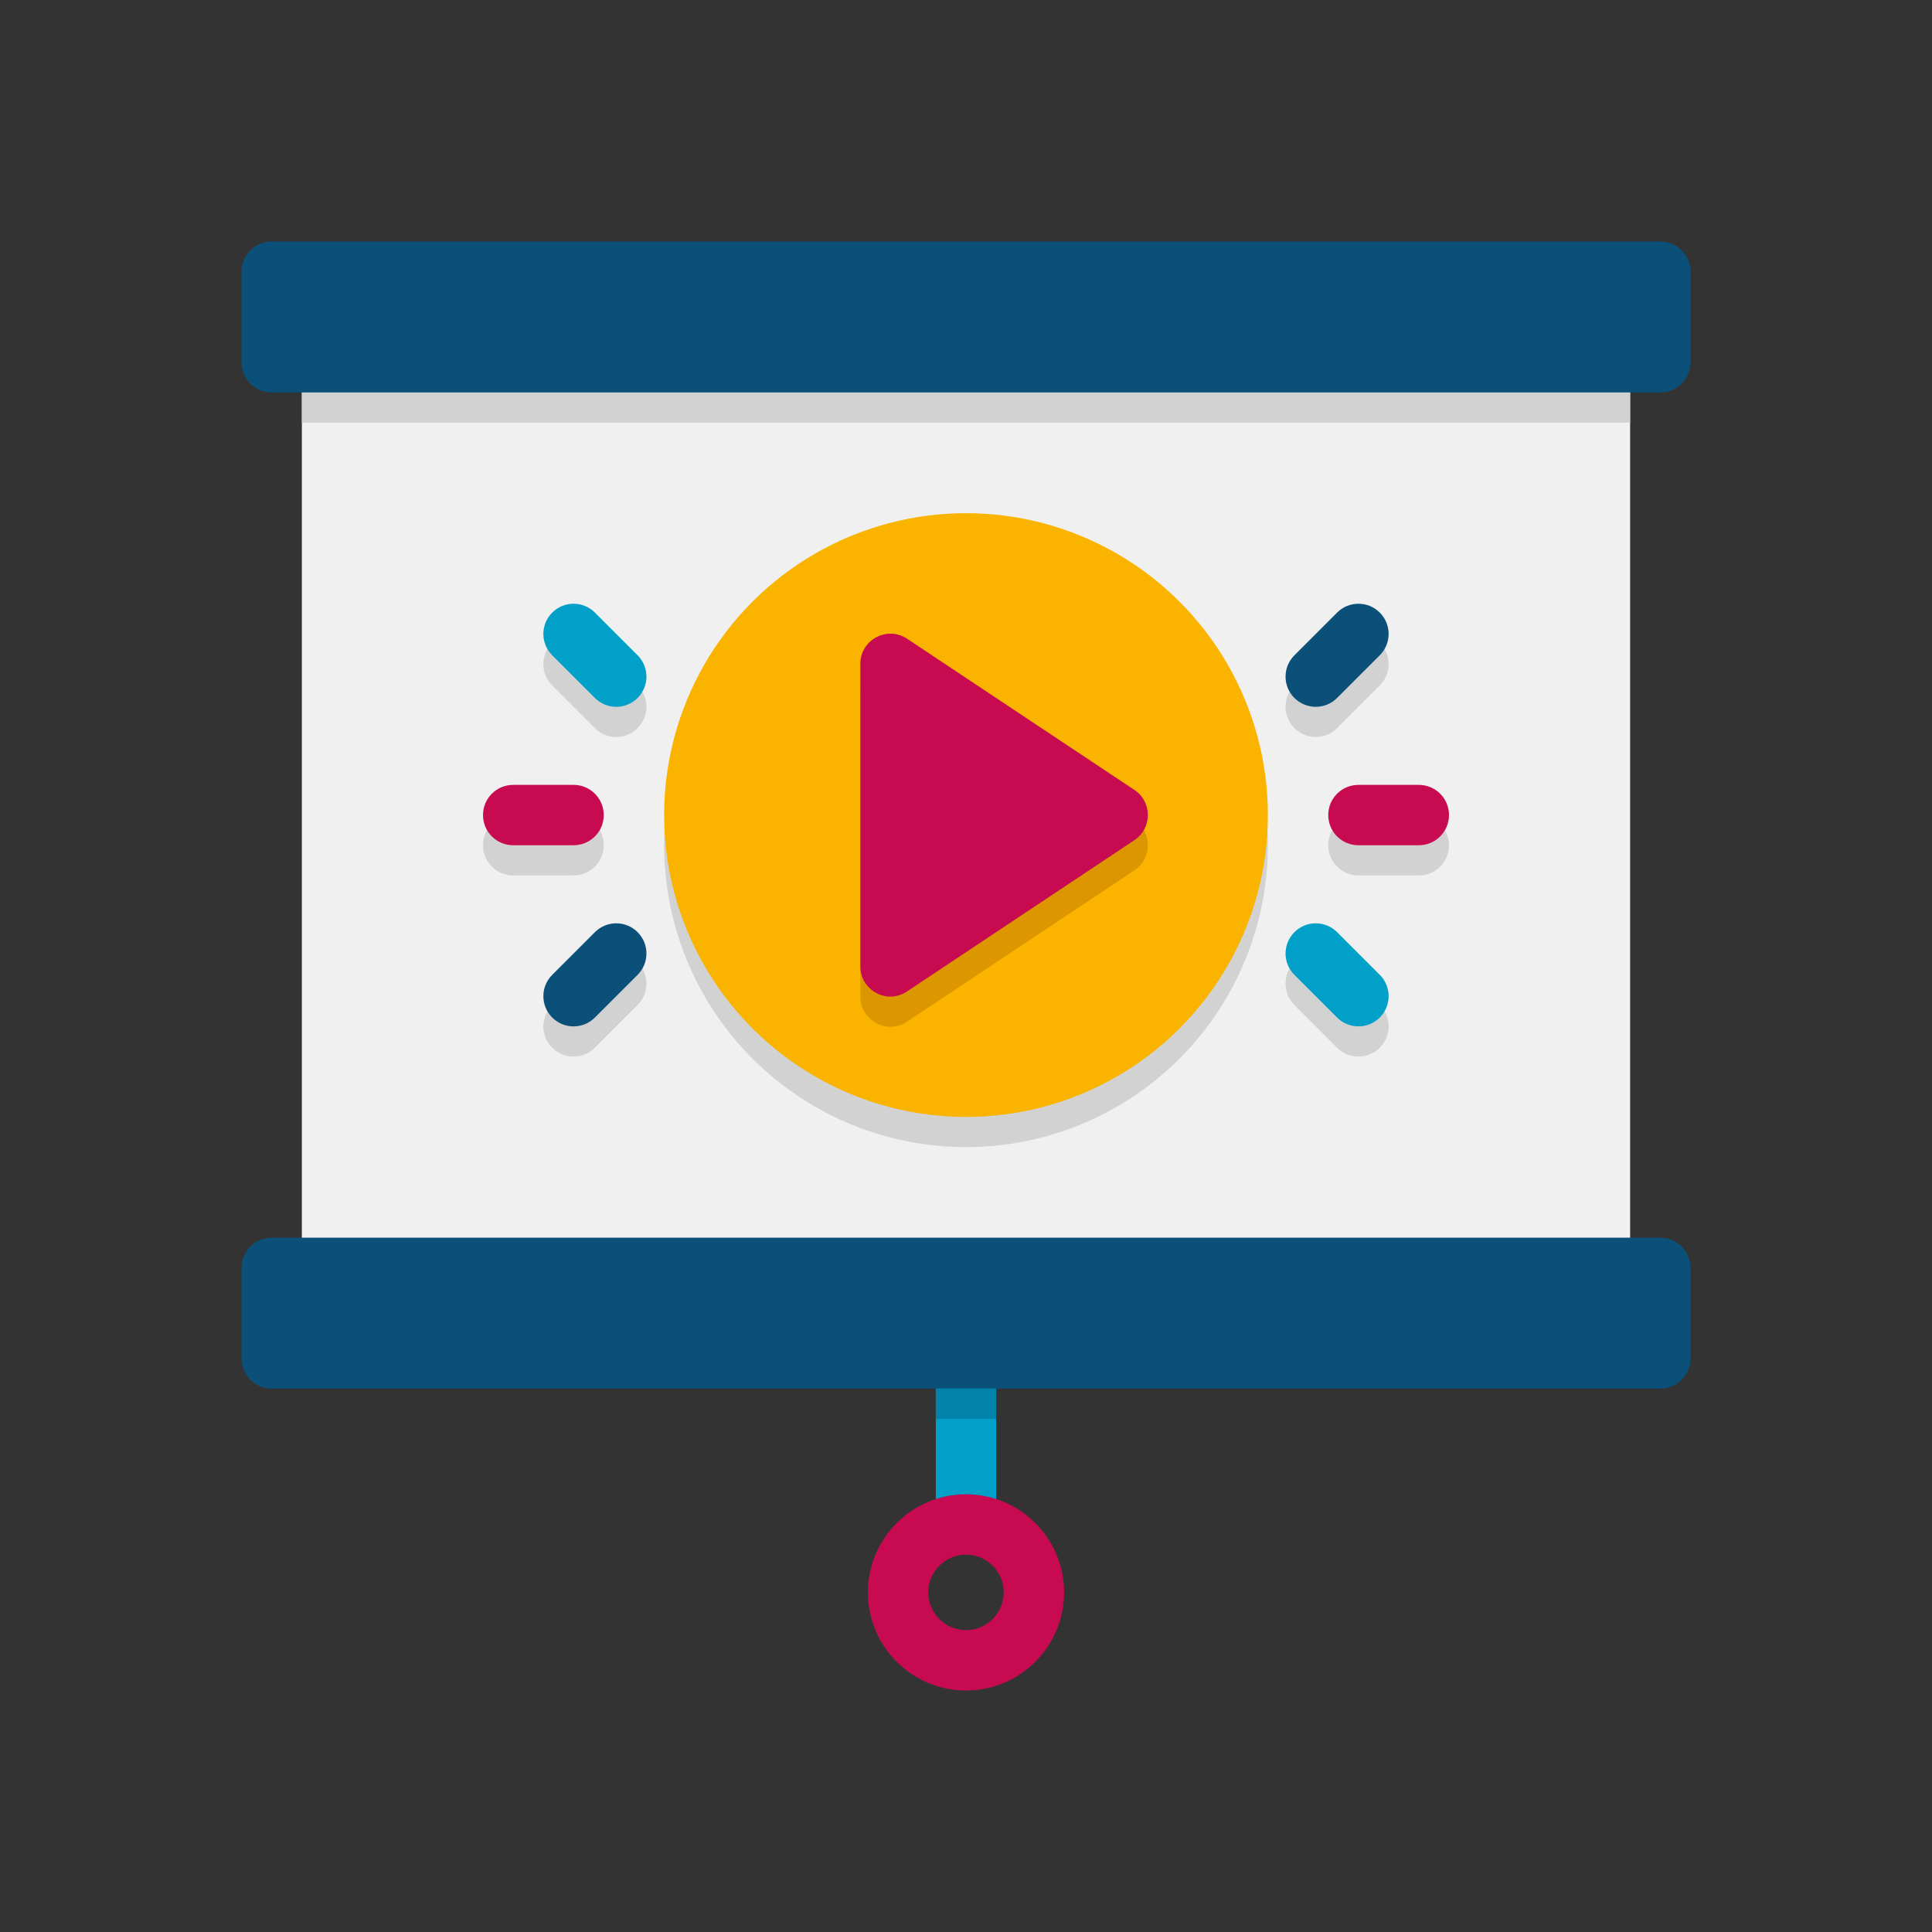 <svg xmlns="http://www.w3.org/2000/svg" height="512" viewBox="0 0 64 64" width="512"><rect x="0" y="0" width="64" height="64" fill="#333333" stroke="none"/><g id="Icons"><g><g><path d="m32 51c-.552 0-1-.448-1-1v-5.5c0-.552.448-1 1-1s1 .448 1 1v5.5c0 .552-.448 1-1 1z" fill="#00a0c8"></path></g></g><g><g><path d="m10 11h44v32h-44z" fill="#f0f0f0"></path></g></g><g><g><g><path d="m47 27h-2c-.553 0-1 .448-1 1s.447 1 1 1h2c.553 0 1-.448 1-1s-.447-1-1-1z" fill="#d2d2d2"></path></g></g><g><g><path d="m44.293 31.879c-.391-.391-1.023-.391-1.414 0s-.391 1.023 0 1.414l1.414 1.414c.391.391 1.023.391 1.414 0s.391-1.023 0-1.414z" fill="#d2d2d2"></path></g></g><g><g><path d="m44.293 24.121 1.414-1.414c.391-.391.391-1.023 0-1.414s-1.023-.391-1.414 0l-1.414 1.414c-.391.391-.391 1.023 0 1.414s1.023.391 1.414 0z" fill="#d2d2d2"></path></g></g><g><g><path d="m20 28c0-.552-.447-1-1-1h-2c-.553 0-1 .448-1 1s.447 1 1 1h2c.553 0 1-.448 1-1z" fill="#d2d2d2"></path></g></g><g><g><path d="m19.707 21.293c-.391-.391-1.023-.391-1.414 0s-.391 1.023 0 1.414l1.414 1.414c.391.391 1.023.391 1.414 0s.391-1.023 0-1.414z" fill="#d2d2d2"></path></g></g><g><g><path d="m19.707 31.879-1.414 1.414c-.391.391-.391 1.023 0 1.414s1.023.391 1.414 0l1.414-1.414c.391-.391.391-1.023 0-1.414s-1.023-.391-1.414 0z" fill="#d2d2d2"></path></g></g><g><g><circle cx="32" cy="28" fill="#d2d2d2" r="10"></circle></g></g></g><g><g><g><path d="m47 28h-2c-.553 0-1-.448-1-1s.447-1 1-1h2c.553 0 1 .448 1 1s-.447 1-1 1z" fill="#c80a50"></path></g></g><g><g><path d="m44.293 33.707-1.414-1.414c-.391-.391-.391-1.023 0-1.414s1.023-.391 1.414 0l1.414 1.414c.391.391.391 1.023 0 1.414s-1.023.391-1.414 0z" fill="#00a0c8"></path></g></g><g><g><path d="m42.879 23.121c-.391-.391-.391-1.023 0-1.414l1.414-1.414c.391-.391 1.023-.391 1.414 0s.391 1.023 0 1.414l-1.414 1.414c-.391.391-1.023.391-1.414 0z" fill="#0a5078"></path></g></g></g><g><g><g><path d="m17 26h2c.553 0 1 .448 1 1s-.447 1-1 1h-2c-.553 0-1-.448-1-1s.447-1 1-1z" fill="#c80a50"></path></g></g><g><g><path d="m19.707 20.293 1.414 1.414c.391.391.391 1.023 0 1.414s-1.023.391-1.414 0l-1.414-1.414c-.391-.391-.391-1.023 0-1.414s1.023-.391 1.414 0z" fill="#00a0c8"></path></g></g><g><g><path d="m21.121 30.879c.391.391.391 1.023 0 1.414l-1.414 1.414c-.391.391-1.023.391-1.414 0s-.391-1.023 0-1.414l1.414-1.414c.391-.391 1.023-.391 1.414 0z" fill="#0a5078"></path></g></g></g><g><g><path d="m10 11h44v3h-44z" fill="#d2d2d2"></path></g></g><g><g><path d="m55 13h-46c-.552 0-1-.448-1-1v-3c0-.552.448-1 1-1h46c.552 0 1 .448 1 1v3c0 .552-.448 1-1 1z" fill="#0a5078"></path></g></g><g><g><path d="m55 46h-46c-.552 0-1-.448-1-1v-3c0-.552.448-1 1-1h46c.552 0 1 .448 1 1v3c0 .552-.448 1-1 1z" fill="#0a5078"></path></g></g><g><g><path d="m32 56c-1.792 0-3.25-1.458-3.25-3.25s1.458-3.25 3.25-3.25 3.25 1.458 3.25 3.25-1.458 3.25-3.25 3.25zm0-4.5c-.689 0-1.25.561-1.25 1.25s.561 1.25 1.25 1.25 1.25-.561 1.25-1.25-.561-1.25-1.25-1.25z" fill="#c80a50"></path></g></g><g><g><circle cx="32" cy="27" fill="#fab400" r="10"></circle></g></g><g><g><path d="m37.578 27.167c.595.396.595 1.27 0 1.665l-7.528 5.008c-.66.45-1.55-.03-1.55-.83v-10.02c0-.796.887-1.271 1.55-.83z" fill="#dc9600"></path></g></g><g><g><path d="m37.578 26.167c.595.396.595 1.27 0 1.665l-7.528 5.008c-.66.45-1.55-.03-1.55-.83v-10.02c0-.796.887-1.271 1.55-.83z" fill="#c80a50"></path></g></g><g><g><path d="m31 46h2v1h-2z" fill="#0082aa"></path></g></g></g></svg>